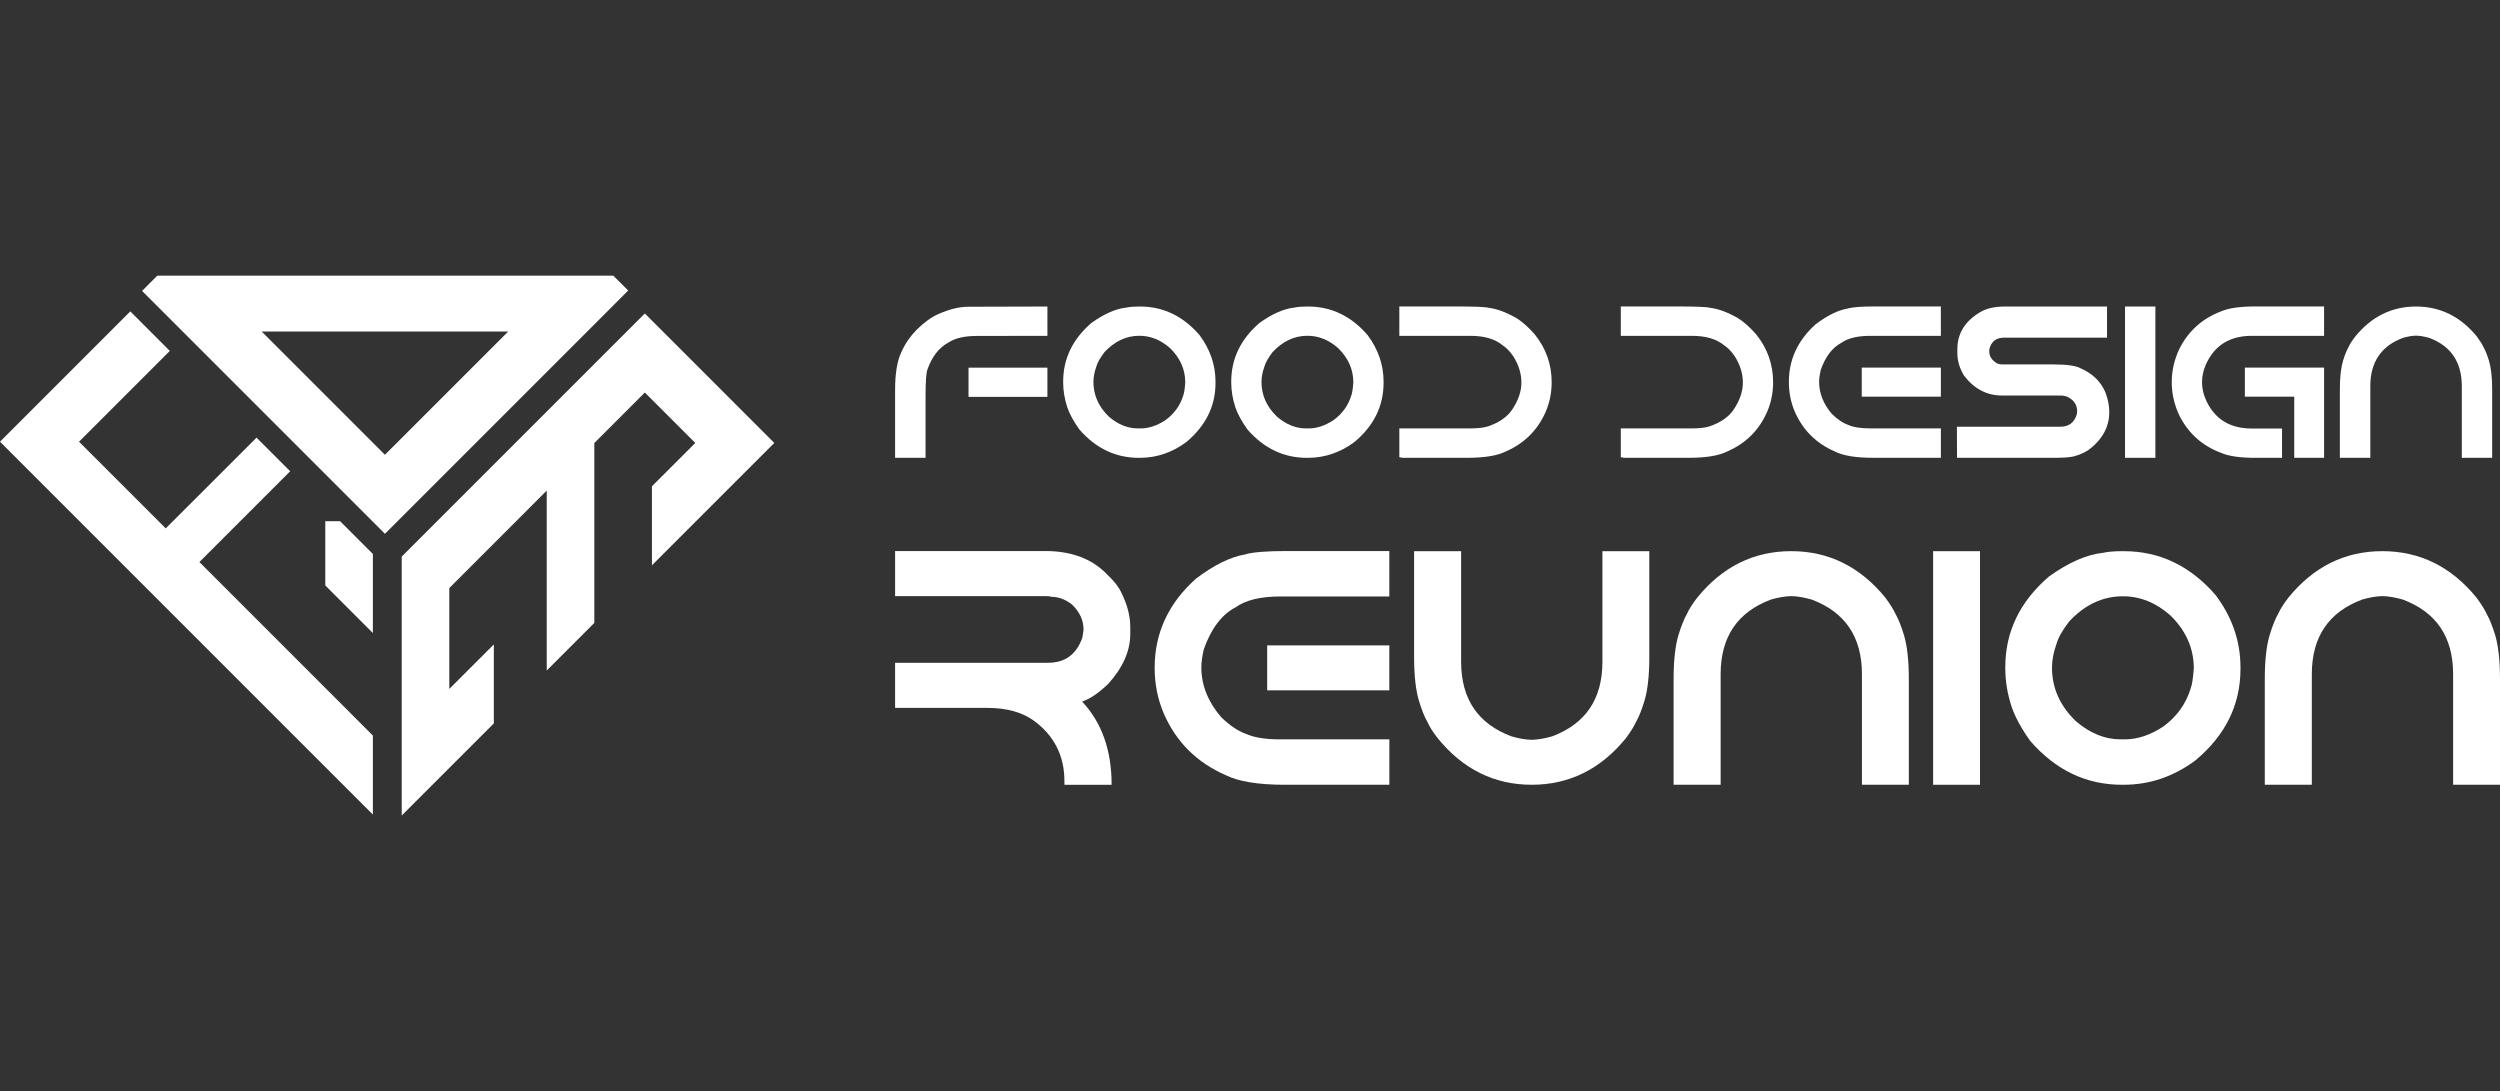 <?xml version="1.0" encoding="utf-8"?>
<!-- Generator: Adobe Illustrator 16.0.0, SVG Export Plug-In . SVG Version: 6.00 Build 0)  -->
<!DOCTYPE svg PUBLIC "-//W3C//DTD SVG 1.1//EN" "http://www.w3.org/Graphics/SVG/1.1/DTD/svg11.dtd">
<svg version="1.1" id="Calque_1" xmlns="http://www.w3.org/2000/svg" xmlns:xlink="http://www.w3.org/1999/xlink" x="0px" y="0px"
	 width="232.172px" height="101.334px" viewBox="0 -24.667 232.172 101.334" enable-background="new 0 -24.667 232.172 101.334"
	 xml:space="preserve">
<rect x="0" y="-24.667" width="232.172" height="101.334" fill="#333333" stroke="none"/>
<g>
	<g>
		<g>
			<path fill="#FFFFFF" d="M97.272,3.799v2.723l-6.565,0.01c-1.145,0-2.023,0.207-2.634,0.615c-0.865,0.467-1.51,1.291-1.933,2.469
				c-0.122,0.287-0.185,1.1-0.185,2.438v5.797h-2.829v-6.294c0-1.537,0.194-2.713,0.585-3.531c0.338-0.764,0.81-1.451,1.415-2.07
				c0.709-0.695,1.379-1.18,2.009-1.453c1.021-0.455,1.958-0.684,2.811-0.684L97.272,3.799z M89.946,9.479h7.326v2.713h-7.326V9.479
				z"/>
			<path fill="#FFFFFF" d="M105.77,3.799h0.098c2.16,0,4.003,0.885,5.532,2.654c0.987,1.328,1.483,2.77,1.483,4.334v0.096
				c0,2.16-0.904,3.994-2.713,5.504c-1.314,0.975-2.755,1.463-4.321,1.463h-0.098c-2.146,0-3.984-0.879-5.513-2.635
				c-0.533-0.748-0.907-1.434-1.122-2.059c-0.253-0.779-0.38-1.543-0.38-2.291v-0.098c0-2.121,0.875-3.936,2.624-5.445
				c1.184-0.846,2.264-1.32,3.239-1.424C104.898,3.833,105.289,3.799,105.77,3.799z M101.546,10.806
				c0,1.223,0.478,2.297,1.434,3.219c0.852,0.73,1.747,1.094,2.684,1.094h0.272c0.755,0,1.522-0.258,2.302-0.771
				c0.808-0.59,1.354-1.346,1.641-2.264c0.091-0.24,0.156-0.652,0.193-1.238c0-1.197-0.465-2.254-1.395-3.17
				c-0.872-0.773-1.827-1.16-2.868-1.16c-1.216,0-2.295,0.506-3.239,1.521c-0.396,0.521-0.646,0.961-0.75,1.326
				C101.637,9.87,101.546,10.351,101.546,10.806z"/>
			<path fill="#FFFFFF" d="M121.38,3.799h0.097c2.159,0,4.004,0.885,5.531,2.654c0.989,1.328,1.483,2.77,1.483,4.334v0.096
				c0,2.16-0.903,3.994-2.712,5.504c-1.314,0.975-2.756,1.463-4.321,1.463h-0.101c-2.145,0-3.982-0.879-5.511-2.635
				c-0.534-0.748-0.906-1.434-1.121-2.059c-0.253-0.779-0.381-1.543-0.381-2.291v-0.098c0-2.121,0.875-3.936,2.624-5.445
				c1.185-0.846,2.263-1.32,3.239-1.424C120.508,3.833,120.896,3.799,121.38,3.799z M117.152,10.806
				c0,1.223,0.479,2.297,1.437,3.219c0.854,0.73,1.745,1.094,2.683,1.094h0.274c0.752,0,1.521-0.258,2.302-0.771
				c0.807-0.59,1.353-1.346,1.639-2.264c0.092-0.24,0.156-0.652,0.195-1.238c0-1.197-0.466-2.254-1.396-3.17
				c-0.871-0.773-1.828-1.16-2.869-1.16c-1.215,0-2.293,0.506-3.237,1.521c-0.397,0.521-0.647,0.961-0.75,1.326
				C117.245,9.87,117.152,10.351,117.152,10.806z"/>
			<path fill="#FFFFFF" d="M134.99,3.792c1.891,0,2.977,0.041,3.257,0.127c0.769,0.09,1.632,0.412,2.596,0.963
				c0.527,0.328,1.087,0.826,1.679,1.494c1.052,1.309,1.58,2.793,1.58,4.459c0,0.977-0.189,1.896-0.566,2.762
				c-0.742,1.684-1.963,2.9-3.66,3.646c-0.786,0.404-1.995,0.607-3.628,0.607h-5.981l-0.312-0.059v-2.673h6.596
				c0.704,0,1.245-0.063,1.632-0.186c1.02-0.344,1.766-0.857,2.241-1.543c0.578-0.863,0.869-1.705,0.869-2.523
				c0-0.828-0.251-1.643-0.752-2.441c-0.312-0.461-0.656-0.813-1.033-1.053c-0.69-0.566-1.675-0.85-2.957-0.85h-6.596v-2.73H134.99z
				"/>
			<path fill="#FFFFFF" d="M155.553,3.792c1.895,0,2.979,0.041,3.26,0.127c0.768,0.09,1.631,0.412,2.597,0.963
				c0.524,0.328,1.085,0.826,1.677,1.494c1.053,1.309,1.579,2.793,1.579,4.459c0,0.977-0.188,1.896-0.563,2.762
				c-0.742,1.684-1.963,2.9-3.66,3.646c-0.787,0.404-1.996,0.607-3.629,0.607h-5.979l-0.313-0.059v-2.673h6.597
				c0.702,0,1.245-0.063,1.629-0.186c1.021-0.344,1.769-0.857,2.245-1.543c0.578-0.863,0.867-1.705,0.867-2.523
				c0-0.828-0.25-1.643-0.752-2.441c-0.312-0.461-0.655-0.813-1.033-1.053c-0.69-0.566-1.676-0.85-2.956-0.85h-6.597v-2.73H155.553z
				"/>
			<path fill="#FFFFFF" d="M174.089,3.792h6.156v2.73h-6.556c-1.186,0-2.082,0.219-2.692,0.654
				c-0.834,0.436-1.472,1.277-1.913,2.527c-0.096,0.424-0.146,0.787-0.146,1.092c0,1.061,0.397,2.055,1.19,2.986
				c0.521,0.5,1.009,0.834,1.464,0.994c0.502,0.229,1.188,0.342,2.059,0.342h6.596v2.732h-6.282c-1.608,0-2.797-0.195-3.571-0.588
				c-1.729-0.752-2.969-1.988-3.718-3.705c-0.362-0.859-0.546-1.771-0.546-2.742c0-2.094,0.83-3.881,2.487-5.365
				c1.087-0.82,2.067-1.305,2.946-1.453C172.012,3.859,172.854,3.792,174.089,3.792z M172.898,9.469h7.347v2.701h-7.347V9.469z"/>
			<path fill="#FFFFFF" d="M186.206,3.799h9.472V6.69h-9.56c-0.747,0-1.207,0.367-1.375,1.1v0.207c0,0.436,0.243,0.799,0.731,1.094
				c0.147,0.057,0.307,0.086,0.469,0.086h4.809c1.234,0,2.075,0.127,2.518,0.381c1.092,0.488,1.848,1.232,2.265,2.234
				c0.233,0.619,0.351,1.219,0.351,1.805c0,1.402-0.658,2.588-1.971,3.551c-0.391,0.248-0.84,0.439-1.348,0.576
				c-0.377,0.084-1.004,0.127-1.883,0.127h-8.937l-0.011-2.889h9.601c0.808,0,1.321-0.396,1.544-1.191l0.018-0.262
				c0-0.559-0.275-0.988-0.828-1.289c-0.194-0.104-0.445-0.156-0.752-0.156h-5.396c-1.409,0-2.588-0.617-3.53-1.854
				c-0.412-0.68-0.615-1.375-0.615-2.076V7.753c0-1.445,0.703-2.584,2.107-3.426C184.469,3.978,185.242,3.799,186.206,3.799z"/>
			<path fill="#FFFFFF" d="M197.348,3.799h2.82v14.051h-2.82V3.799z"/>
			<path fill="#FFFFFF" d="M201.688,10.825c0-1.055,0.23-2.074,0.693-3.063c0.84-1.686,2.145-2.857,3.912-3.523
				c0.701-0.297,1.755-0.447,3.159-0.447h6.381v2.73h-6.72c-2.024,0-3.437,0.873-4.235,2.615c-0.254,0.566-0.38,1.129-0.38,1.688
				c0,0.566,0.126,1.129,0.38,1.688c0.8,1.742,2.211,2.617,4.235,2.617h2.816v2.721h-2.479c-1.404,0-2.458-0.15-3.159-0.451
				c-1.769-0.656-3.073-1.826-3.912-3.51C201.919,12.9,201.688,11.877,201.688,10.825z M208.479,9.469h7.355v8.381h-2.77v-5.68
				h-4.586V9.469L208.479,9.469z"/>
			<path fill="#FFFFFF" d="M230.029,6.592c0.279,0.377,0.48,0.699,0.604,0.965c0.184,0.318,0.354,0.748,0.518,1.287
				c0.195,0.652,0.293,1.535,0.293,2.654v6.352h-2.819v-6.654c0-2.238-1.011-3.732-3.033-4.488c-0.463-0.129-0.868-0.197-1.22-0.203
				c-0.352,0.006-0.755,0.074-1.21,0.203c-2.021,0.756-3.034,2.25-3.034,4.488v6.654h-2.828v-6.352c0-1.119,0.098-2.002,0.292-2.654
				c0.162-0.539,0.335-0.969,0.517-1.287c0.123-0.275,0.33-0.596,0.615-0.965c1.517-1.861,3.396-2.793,5.648-2.793
				C226.622,3.799,228.507,4.73,230.029,6.592z"/>
		</g>
		<g>
			<path fill="#FFFFFF" d="M83.127,26.507h13.947c2.461,0,4.389,0.738,5.784,2.215c0.623,0.582,1.054,1.145,1.296,1.686
				c0.543,1.086,0.813,2.146,0.813,3.178v0.619c0,1.586-0.688,3.139-2.064,4.655c-0.883,0.844-1.687,1.387-2.409,1.627
				c1.827,1.947,2.741,4.523,2.741,7.727h-4.383V47.88c0-2.369-0.959-4.252-2.878-5.646c-1.094-0.771-2.525-1.16-4.292-1.16h-8.556
				v-4.19h14.219c1.557,0,2.611-0.768,3.163-2.305c0.06-0.311,0.101-0.57,0.12-0.781c0-0.854-0.355-1.627-1.068-2.319
				c-0.613-0.481-1.265-0.724-1.959-0.724c0-0.041-0.21-0.061-0.632-0.061H83.127V26.507z"/>
			<path fill="#FFFFFF" d="M119.52,26.507h9.504v4.219h-10.121c-1.829,0-3.215,0.336-4.157,1.008
				c-1.286,0.672-2.271,1.973-2.953,3.902c-0.15,0.652-0.226,1.213-0.226,1.686c0,1.637,0.612,3.174,1.836,4.61
				c0.806,0.773,1.559,1.285,2.261,1.537c0.774,0.352,1.831,0.527,3.179,0.527h10.184v4.217h-9.701
				c-2.481,0-4.319-0.301-5.513-0.902c-2.671-1.166-4.584-3.072-5.738-5.725c-0.563-1.326-0.844-2.736-0.844-4.233
				c0-3.234,1.279-5.996,3.841-8.285c1.677-1.268,3.192-2.012,4.55-2.244C116.312,26.609,117.607,26.507,119.52,26.507z
				 M117.682,35.271h11.342v4.173h-11.342V35.271z"/>
			<path fill="#FFFFFF" d="M142.248,48.212c-3.475,0-6.383-1.439-8.721-4.311c-0.443-0.568-0.762-1.064-0.948-1.488
				c-0.283-0.49-0.55-1.154-0.8-1.988c-0.303-1.004-0.453-2.37-0.453-4.098V26.52h4.367v10.272c0,3.454,1.563,5.766,4.687,6.93
				c0.703,0.201,1.325,0.307,1.868,0.316c0.543-0.01,1.17-0.115,1.882-0.316c3.124-1.164,4.685-3.477,4.685-6.93V26.521h4.354v9.807
				c0,1.729-0.149,3.094-0.453,4.098c-0.251,0.834-0.516,1.498-0.799,1.988c-0.188,0.412-0.503,0.908-0.933,1.49
				C148.634,46.773,145.723,48.212,142.248,48.212z"/>
			<path fill="#FFFFFF" d="M175.085,30.829c0.431,0.582,0.742,1.08,0.935,1.491c0.28,0.492,0.545,1.156,0.797,1.988
				c0.303,1.004,0.453,2.368,0.453,4.099v9.805h-4.354V37.939c0-3.455-1.561-5.767-4.684-6.931c-0.713-0.2-1.342-0.307-1.883-0.315
				c-0.545,0.011-1.166,0.115-1.869,0.315c-3.123,1.164-4.686,3.476-4.686,6.931V48.21h-4.368v-9.805
				c0-1.729,0.152-3.094,0.453-4.098c0.25-0.832,0.517-1.496,0.798-1.988c0.189-0.422,0.508-0.92,0.95-1.492
				c2.338-2.873,5.247-4.309,8.722-4.309C169.823,26.519,172.732,27.956,175.085,30.829z"/>
			<path fill="#FFFFFF" d="M179.527,26.521h4.354v21.692h-4.354V26.521z"/>
			<path fill="#FFFFFF" d="M197.091,26.521h0.151c3.332,0,6.18,1.367,8.539,4.1c1.527,2.049,2.289,4.275,2.289,6.688v0.149
				c0,3.334-1.396,6.167-4.188,8.495c-2.027,1.506-4.253,2.26-6.674,2.26h-0.148c-3.314,0-6.151-1.355-8.512-4.066
				c-0.822-1.154-1.4-2.215-1.732-3.178c-0.391-1.205-0.586-2.387-0.586-3.542v-0.149c0-3.272,1.35-6.075,4.051-8.403
				c1.828-1.306,3.494-2.039,5.002-2.199C195.743,26.573,196.348,26.521,197.091,26.521z M190.566,37.335
				c0,1.891,0.738,3.547,2.216,4.973c1.315,1.125,2.696,1.688,4.143,1.688h0.421c1.166,0,2.353-0.398,3.557-1.189
				c1.244-0.914,2.088-2.08,2.529-3.496c0.142-0.371,0.24-1.008,0.303-1.912c0-1.849-0.719-3.479-2.155-4.896
				c-1.345-1.196-2.82-1.793-4.429-1.793c-1.877,0-3.545,0.783-5,2.349c-0.613,0.805-1,1.487-1.159,2.049
				C190.71,35.892,190.566,36.634,190.566,37.335z"/>
			<path fill="#FFFFFF" d="M229.984,30.829c0.434,0.582,0.744,1.08,0.937,1.491c0.281,0.492,0.547,1.156,0.8,1.988
				c0.299,1.004,0.451,2.368,0.451,4.099v9.805h-4.354V37.939c0-3.455-1.563-5.767-4.686-6.931c-0.713-0.2-1.34-0.307-1.884-0.315
				c-0.541,0.011-1.165,0.115-1.866,0.315c-3.124,1.164-4.686,3.476-4.686,6.931V48.21h-4.367v-9.805
				c0-1.729,0.15-3.094,0.453-4.098c0.248-0.832,0.516-1.496,0.796-1.988c0.19-0.422,0.508-0.92,0.948-1.492
				c2.341-2.873,5.246-4.309,8.722-4.309C224.727,26.521,227.639,27.956,229.984,30.829z"/>
		</g>
	</g>
	<g>
		<g>
			<g>
				<polygon fill="#FFFFFF" points="34.628,26.779 34.628,34.12 31.415,30.907 30.986,30.478 30.209,29.7 30.209,23.736 
					31.586,23.736 				"/>
			</g>
			<polygon fill="#FFFFFF" points="34.628,43.642 34.628,50.98 30.209,46.562 26.653,43.009 22.984,39.337 22.555,38.91 
				18.886,35.238 14.847,31.2 0,16.353 8.431,7.922 8.644,7.708 12.101,4.25 15.771,7.922 12.101,11.59 7.339,16.353 15.392,24.404 
				20.153,19.644 23.823,15.976 26.948,19.097 23.278,22.769 18.516,27.529 22.555,31.566 26.226,35.238 26.654,35.665 
				30.209,39.222 			"/>
			<path fill="#FFFFFF" d="M56.956,0.933H14.611l-1.417,1.418l3.772,3.773l18.783,18.783l2.43-2.43l1.24-1.24L54.532,6.124
				l3.807-3.809L56.956,0.933z M35.749,17.566L24.306,6.124h22.887L35.749,17.566z"/>
		</g>
		<polygon fill="#FFFFFF" points="60.545,20.491 64.568,16.469 59.884,11.786 55.194,16.476 55.194,33.183 52.988,35.39 
			50.775,37.603 50.775,20.894 41.727,29.943 41.727,39.31 45.332,35.706 45.648,35.39 45.862,35.175 45.862,42.515 41.727,46.65 
			37.308,51.068 37.308,27.021 40.151,24.178 40.964,23.366 56.215,8.113 59.884,4.445 63.555,8.113 71.908,16.469 60.545,27.831 		
			"/>
	</g>
</g>
</svg>
